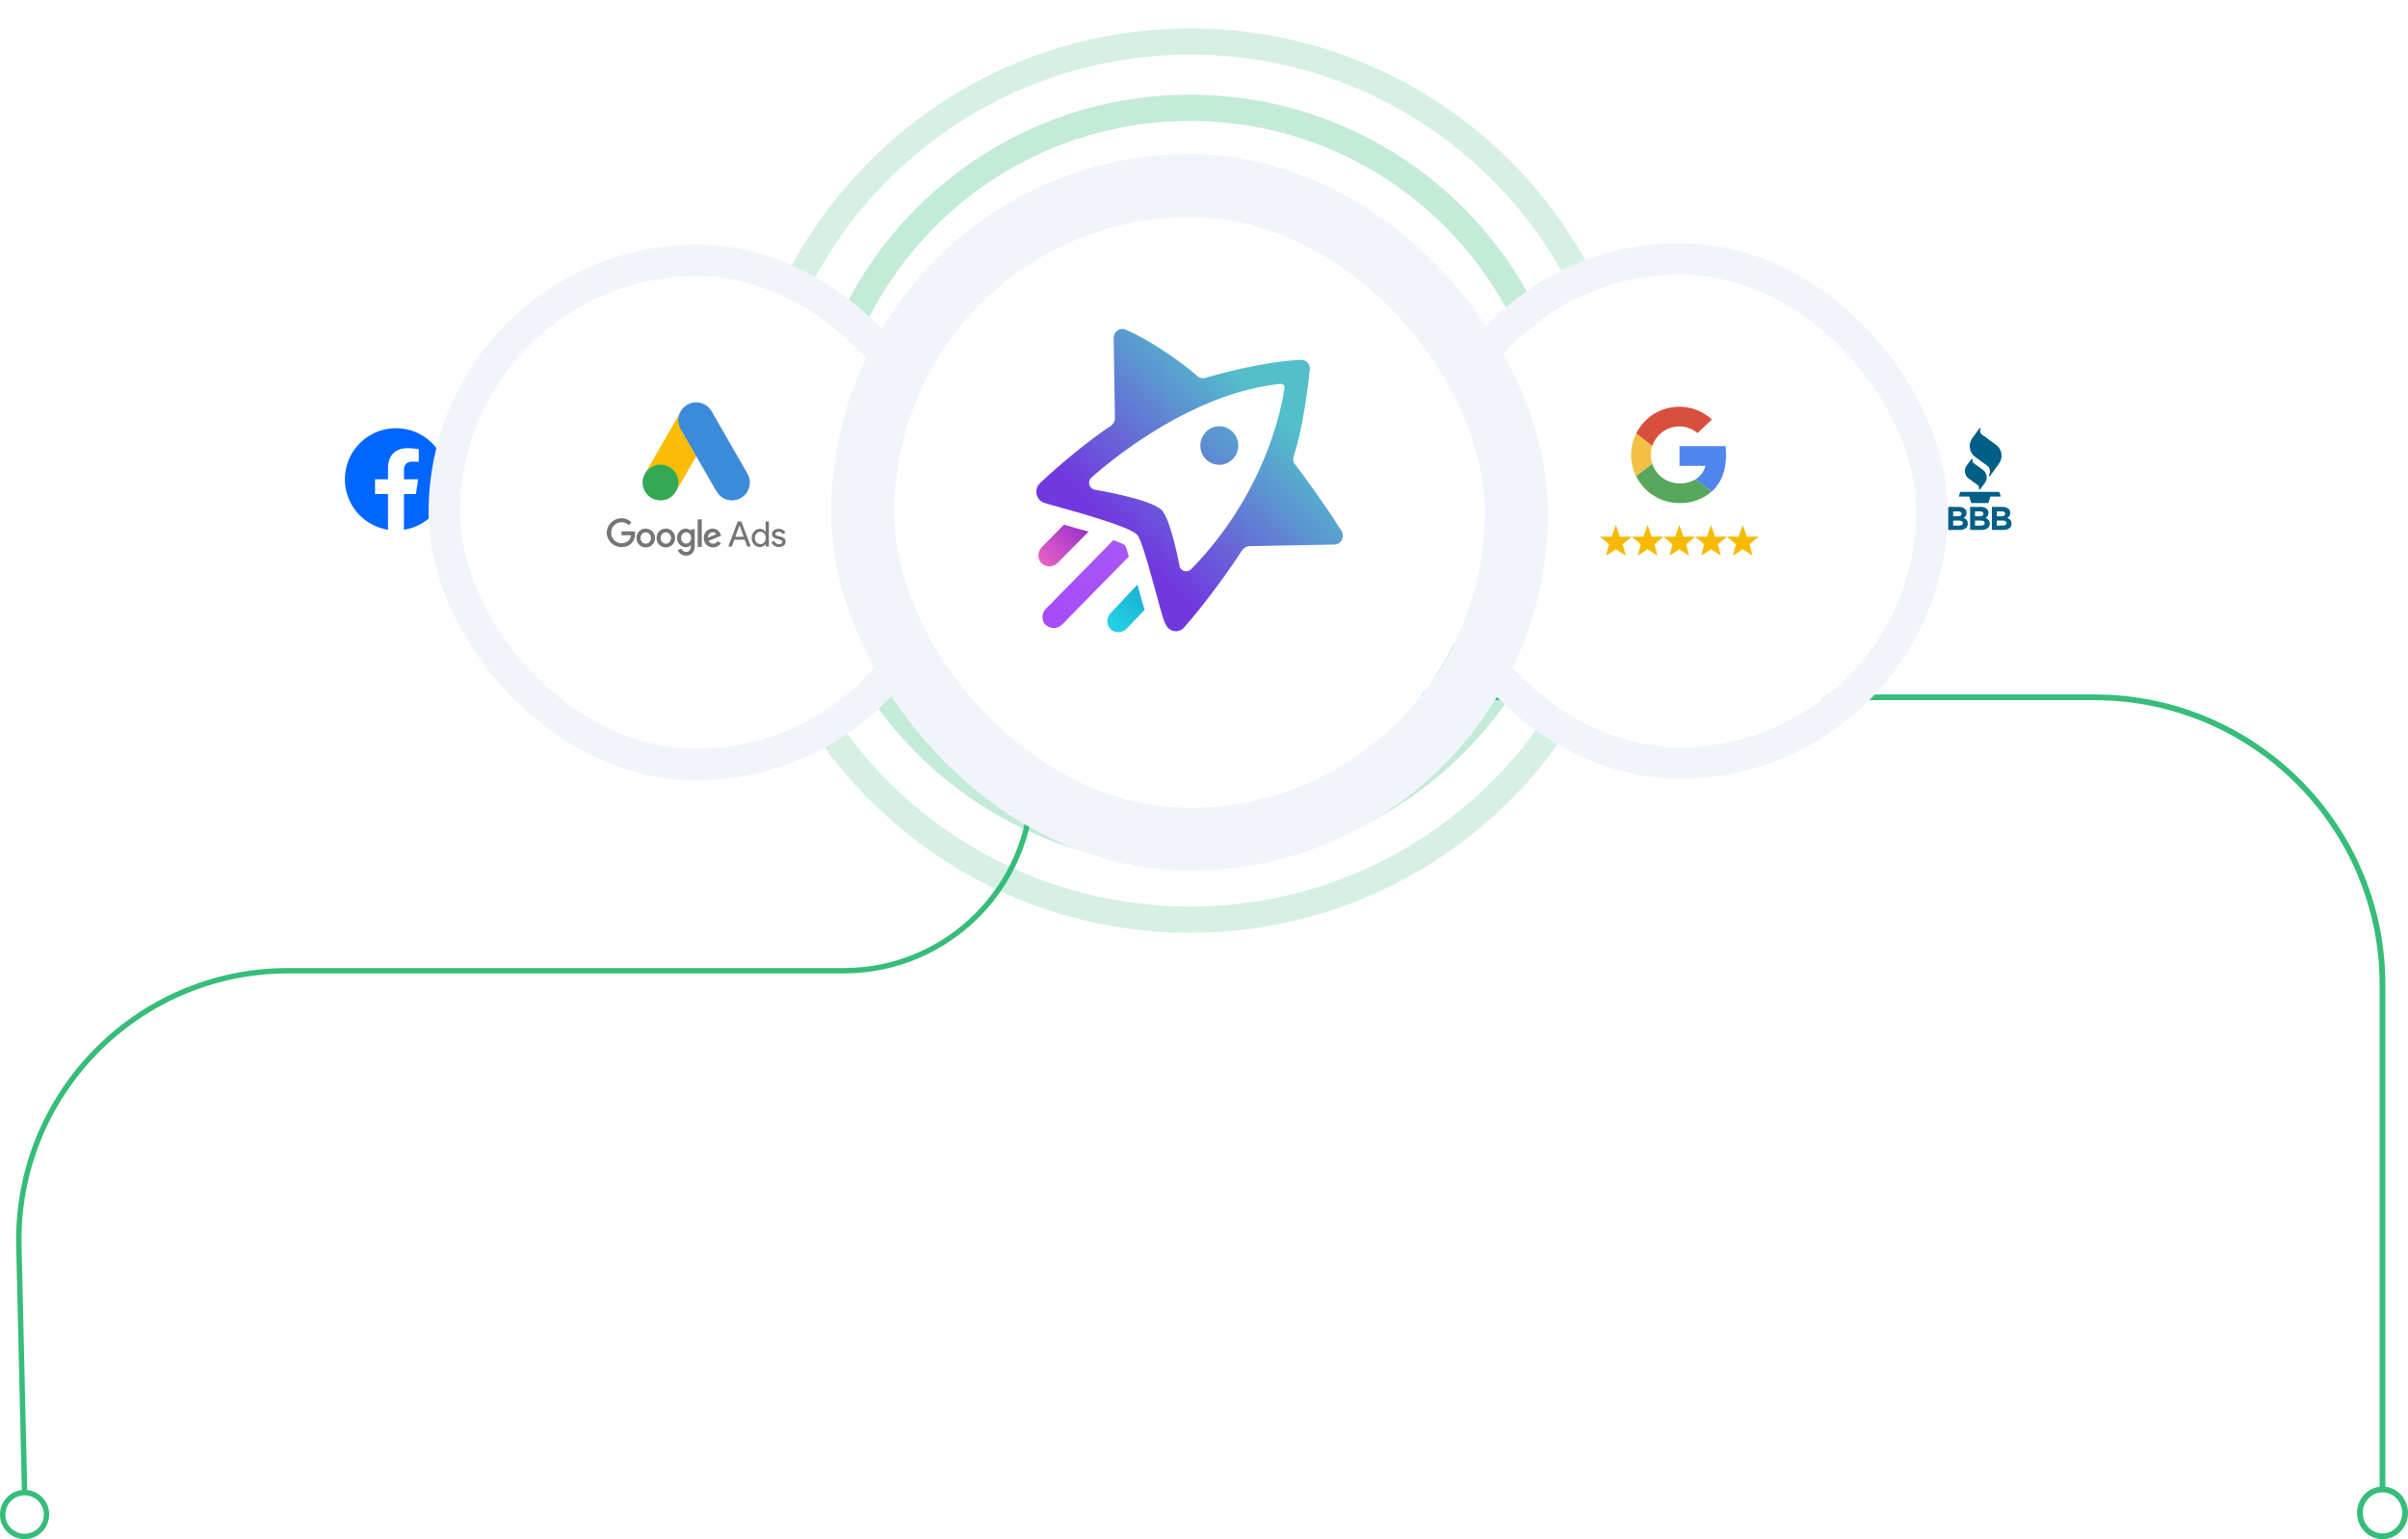 <svg width="754" height="482" viewBox="0 0 754 482" fill="none" xmlns="http://www.w3.org/2000/svg"><g clip-path="url(#clip0_3117_29790)"><path fill-rule="evenodd" clip-rule="evenodd" d="M323.158 197C323.623 197 324 197.378 324 197.843V244.978C324 278.042 297.225 304.846 264.194 304.846H90.124C43.311 304.846 5.67 343.41 6.756 390.258L8.526 466.624C12.392 467.036 15.404 470.311 15.404 474.291C15.404 478.548 11.955 482 7.702 482C3.448 482 0 478.548 0 474.291C0 470.323 2.993 467.057 6.841 466.629L5.071 390.297C3.963 342.503 42.365 303.159 90.124 303.159H264.194C296.294 303.159 322.315 277.11 322.315 244.978V197.843C322.315 197.378 322.693 197 323.158 197ZM7.702 468.267C4.379 468.267 1.685 470.963 1.685 474.291C1.685 477.617 4.379 480.314 7.702 480.314C11.025 480.314 13.719 477.617 13.719 474.291C13.719 470.963 11.025 468.267 7.702 468.267Z" fill="#36BD79"/><path fill-rule="evenodd" clip-rule="evenodd" d="M393.902 111C393.404 111 393 111.403 393 111.9V155.335C393 190.645 421.689 219.27 457.077 219.27H655.768C705.113 219.27 745.116 259.182 745.116 308.418V465.595C741.108 466.058 738.035 469.569 738.035 473.771C738.035 478.285 741.578 482 746.017 482C750.457 482 754 478.285 754 473.771C754 469.569 750.929 466.058 746.921 465.595V308.418C746.921 258.188 706.111 217.469 655.768 217.469H457.077C422.685 217.469 394.805 189.65 394.805 155.335V111.9C394.805 111.403 394.401 111 393.902 111ZM746.018 467.345C749.399 467.345 752.195 470.19 752.195 473.771C752.195 477.353 749.398 480.199 746.017 480.199C742.637 480.199 739.84 477.353 739.84 473.771C739.84 470.191 742.638 467.345 746.018 467.345Z" fill="#36BD79"/></g><path d="M466.904 150.5C466.904 98.491 424.698 56.336 372.643 56.336C320.589 56.336 278.383 98.491 278.383 150.5C278.383 202.51 320.589 244.663 372.643 244.663C424.698 244.663 466.904 202.51 466.904 150.5Z" stroke="#36BD79" stroke-width="8.212"/><path opacity="0.3" d="M489.499 150.5C489.499 86.025 437.176 33.766 372.643 33.766C308.111 33.766 255.788 86.025 255.788 150.5C255.788 214.976 308.111 267.234 372.643 267.234C437.176 267.234 489.499 214.976 489.499 150.5Z" stroke="#36BD79" stroke-width="8.212"/><path opacity="0.2" d="M510.286 150.5C510.286 74.558 448.657 13 372.644 13C296.63 13 235 74.558 235 150.5C235 226.445 296.63 288 372.644 288C448.657 288 510.286 226.445 510.286 150.5Z" stroke="#36BD79" stroke-width="8.212"/><g filter="url(#filter0_d_3117_29790)"><rect x="75" y="101" width="98.655" height="98.655" rx="49.327" fill="white"/></g><g clip-path="url(#clip1_3117_29790)"><path d="M139.998 150.096C139.998 147.038 139.121 144.045 137.472 141.47C135.824 138.895 133.472 136.846 130.695 135.566C127.918 134.287 124.832 133.83 121.804 134.249C118.775 134.668 115.93 135.947 113.605 137.933C111.28 139.919 109.573 142.529 108.686 145.456C107.799 148.382 107.769 151.501 108.599 154.443C109.43 157.386 111.086 160.029 113.372 162.06C115.658 164.09 118.478 165.423 121.498 165.901V154.721H117.435V150.096H121.498V146.57C121.498 142.561 123.887 140.345 127.541 140.345C128.741 140.362 129.938 140.467 131.123 140.657V144.596H129.105C128.497 144.515 127.882 144.679 127.395 145.052C126.909 145.424 126.59 145.975 126.509 146.582C126.486 146.753 126.482 146.925 126.498 147.096V150.096H130.931L130.222 154.721H126.489V165.901C130.254 165.308 133.684 163.39 136.161 160.492C138.637 157.594 139.998 153.908 139.998 150.096V150.096Z" fill="#0066FF"/></g><g filter="url(#filter1_d_3117_29790)"><rect x="570.74" y="101.161" width="98.655" height="98.655" rx="49.327" fill="white"/></g><g clip-path="url(#clip2_3117_29790)"><path d="M626.051 154.039H613.792L613.348 155.505H616.617L617.237 157.526H622.606L623.23 155.505H626.495L626.051 154.039ZM615.794 145.811C614.855 147.106 615.143 148.916 616.437 149.856L619.372 151.988C619.698 152.223 619.77 152.678 619.533 153.002L619.973 153.32L621.523 151.184C621.883 150.692 622.078 150.098 622.078 149.489C622.077 149.334 622.064 149.179 622.04 149.026C621.923 148.268 621.51 147.588 620.892 147.135L617.96 145.007C617.797 144.898 617.686 144.726 617.654 144.532C617.65 144.494 617.65 144.456 617.654 144.418C617.655 144.265 617.703 144.117 617.792 143.993L617.352 143.671L615.794 145.811ZM617.562 137.245C617.042 137.959 616.762 138.82 616.762 139.703C616.761 139.927 616.779 140.151 616.816 140.372C616.987 141.474 617.592 142.461 618.496 143.113L622.185 145.792C622.669 146.141 622.993 146.668 623.085 147.257C623.104 147.376 623.115 147.497 623.115 147.617C623.114 148.088 622.962 148.547 622.683 148.926L623.039 149.183L625.944 145.168C627.3 143.287 626.881 140.665 625.006 139.301L620.555 136.067C620.277 135.865 620.091 135.561 620.038 135.221C619.982 134.882 620.064 134.534 620.268 134.256L619.916 134L617.562 137.245ZM610.03 158.751H613.39C614.08 158.705 614.76 158.935 615.281 159.39C615.608 159.714 615.787 160.158 615.775 160.618V160.641C615.793 161.302 615.422 161.912 614.826 162.199C615.66 162.52 616.177 163.006 616.177 163.979C616.177 165.303 615.105 165.965 613.471 165.965H610.026L610.03 158.751ZM613.061 161.675C613.762 161.675 614.21 161.445 614.21 160.909C614.21 160.431 613.827 160.144 613.165 160.144H611.58V161.675H613.061ZM613.482 164.587C614.187 164.587 614.608 164.338 614.608 163.822V163.799C614.608 163.316 614.248 163.033 613.433 163.033H611.58V164.625L613.482 164.587ZM616.889 158.751H620.249C620.939 158.705 621.619 158.935 622.139 159.39C622.465 159.714 622.642 160.159 622.629 160.618V160.641C622.648 161.302 622.276 161.912 621.68 162.199C622.518 162.52 623.035 163.006 623.035 163.979C623.035 165.303 621.96 165.965 620.325 165.965H616.889V158.751ZM619.908 161.675C620.609 161.675 621.056 161.445 621.056 160.909C621.056 160.431 620.674 160.144 620.015 160.144H618.419V161.675H619.908ZM620.329 164.587C621.033 164.587 621.454 164.338 621.454 163.822V163.799C621.454 163.316 621.095 163.033 620.279 163.033H618.419V164.625L620.329 164.587ZM623.709 158.751H627.069C627.759 158.705 628.439 158.935 628.96 159.39C629.287 159.714 629.465 160.158 629.453 160.618V160.641C629.472 161.302 629.1 161.912 628.504 162.199C629.342 162.52 629.859 163.006 629.859 163.979C629.859 165.303 628.784 165.965 627.149 165.965H623.705L623.709 158.751ZM626.728 161.675C627.429 161.675 627.876 161.445 627.876 160.909C627.876 160.431 627.494 160.144 626.835 160.144H625.259V161.675H626.728ZM627.149 164.587C627.854 164.587 628.278 164.338 628.278 163.822V163.799C628.278 163.316 627.915 163.033 627.1 163.033H625.259V164.625L627.149 164.587Z" fill="#005F86"/></g><g filter="url(#filter2_d_3117_29790)"><rect x="452" y="76" width="147.982" height="147.982" rx="73.991" fill="white"/><rect x="447.067" y="71.067" width="157.848" height="157.848" rx="78.924" stroke="#F1F4FB" stroke-width="9.865"/></g><path d="M525.827 133.543C527.921 133.541 529.949 134.282 531.55 135.632L536.034 131.361C534.313 129.774 532.245 128.61 529.995 127.961C527.745 127.312 525.375 127.197 523.073 127.624C520.77 128.051 518.599 129.009 516.731 130.421C514.864 131.834 513.351 133.663 512.313 135.762L517.369 139.659C517.959 137.881 519.093 136.333 520.611 135.236C522.129 134.138 523.954 133.546 525.827 133.543Z" fill="#D94F3D"/><path d="M516.913 142.457C516.914 141.506 517.068 140.561 517.369 139.659L512.314 135.762C511.279 137.842 510.741 140.134 510.741 142.457C510.741 144.78 511.279 147.072 512.314 149.152L517.369 145.255C517.068 144.353 516.914 143.408 516.913 142.457Z" fill="#F2C042"/><path d="M540.296 139.714H525.896V145.886H534.056C533.57 147.631 532.458 149.135 530.932 150.111L535.949 153.978C539.154 151.101 541.038 146.423 540.296 139.714Z" fill="#5085ED"/><path d="M530.93 150.111C529.38 150.998 527.612 151.435 525.827 151.371C523.954 151.368 522.129 150.776 520.611 149.678C519.093 148.581 517.959 147.033 517.369 145.255L512.313 149.152C513.562 151.67 515.489 153.789 517.876 155.271C520.263 156.753 523.017 157.54 525.827 157.543C529.524 157.643 533.129 156.373 535.947 153.977L530.93 150.111Z" fill="#57A75C"/><path d="M505.966 172.011L509.034 174L508.115 170.448L510.931 168.058L507.256 168.064L505.966 164.4L504.675 168.064L501 168.058L503.816 170.448L502.897 174L505.966 172.011Z" fill="#F7BA00"/><path d="M515.896 172.011L518.965 174L518.046 170.448L520.862 168.058L517.187 168.063L515.896 164.4L514.605 168.063L510.931 168.058L513.746 170.448L512.827 174L515.896 172.011Z" fill="#F7BA00"/><path d="M525.828 172.011L528.897 174L527.978 170.448L530.793 168.058L527.119 168.064L525.828 164.4L524.537 168.064L520.862 168.058L523.678 170.448L522.759 174L525.828 172.011Z" fill="#F7BA00"/><path d="M535.758 172.011L538.827 174L537.908 170.448L540.724 168.058L537.049 168.064L535.758 164.4L534.468 168.064L530.793 168.058L533.609 170.448L532.69 174L535.758 172.011Z" fill="#F7BA00"/><path d="M545.69 172.011L548.759 174L547.84 170.448L550.656 168.058L546.981 168.063L545.69 164.4L544.399 168.063L540.725 168.058L543.54 170.448L542.621 174L545.69 172.011Z" fill="#F7BA00"/><g filter="url(#filter3_d_3117_29790)"><rect x="144.059" y="76.498" width="147.982" height="147.982" rx="73.991" fill="white"/><rect x="139.126" y="71.565" width="157.848" height="157.848" rx="78.924" stroke="#F1F4FB" stroke-width="9.865"/></g><path d="M194.622 162.3C192.099 162.3 190 164.332 190 166.833C190 169.333 192.099 171.343 194.622 171.343C195.984 171.343 196.989 170.896 197.792 170.07C198.619 169.244 198.864 168.105 198.864 167.19C198.864 166.9 198.842 166.632 198.797 166.409H194.622V167.637H197.591C197.502 168.329 197.279 168.842 196.922 169.199C196.497 169.624 195.805 170.115 194.622 170.115C192.791 170.115 191.362 168.641 191.362 166.833C191.362 165.024 192.791 163.551 194.622 163.551C195.604 163.551 196.341 163.93 196.855 164.444L197.725 163.573C196.989 162.858 196.006 162.3 194.622 162.3ZM202.191 165.538C200.606 165.538 199.288 166.766 199.288 168.485C199.288 170.182 200.583 171.432 202.191 171.432C203.799 171.432 205.094 170.182 205.094 168.485C205.094 166.788 203.776 165.538 202.191 165.538ZM202.191 170.271C201.32 170.271 200.561 169.534 200.561 168.485C200.561 167.436 201.32 166.699 202.191 166.699C203.062 166.699 203.821 167.413 203.821 168.485C203.821 169.534 203.062 170.271 202.191 170.271ZM208.488 165.538C206.88 165.538 205.585 166.766 205.585 168.485C205.585 170.182 206.88 171.432 208.488 171.432C210.073 171.432 211.39 170.182 211.39 168.485C211.39 166.788 210.095 165.538 208.488 165.538ZM208.488 170.271C207.617 170.271 206.858 169.534 206.858 168.485C206.858 167.436 207.617 166.699 208.488 166.699C209.358 166.699 210.117 167.413 210.117 168.485C210.117 169.534 209.381 170.271 208.488 170.271ZM214.762 165.538C213.31 165.538 211.993 166.81 211.993 168.463C211.993 170.093 213.31 171.365 214.762 171.365C215.454 171.365 215.99 171.053 216.28 170.695H216.325V171.12C216.325 172.236 215.744 172.839 214.784 172.839C214.003 172.839 213.534 172.281 213.333 171.812L212.216 172.281C212.529 173.062 213.377 174 214.784 174C216.28 174 217.53 173.107 217.53 170.963V165.739H216.325V166.208H216.28C215.99 165.85 215.454 165.538 214.762 165.538ZM214.873 170.227C214.003 170.227 213.266 169.49 213.266 168.463C213.266 167.436 214.003 166.676 214.873 166.676C215.744 166.676 216.414 167.436 216.414 168.463C216.414 169.49 215.744 170.227 214.873 170.227ZM218.468 162.657H219.741V171.276H218.468V162.657ZM223.157 165.538C221.639 165.538 220.366 166.721 220.366 168.485C220.366 170.137 221.616 171.432 223.291 171.432C224.653 171.432 225.434 170.606 225.747 170.137L224.742 169.467C224.407 169.959 223.938 170.271 223.291 170.271C222.621 170.271 222.152 169.981 221.862 169.378L225.814 167.748L225.68 167.413C225.434 166.766 224.675 165.538 223.157 165.538ZM221.639 168.396C221.594 167.257 222.532 166.676 223.179 166.676C223.693 166.676 224.139 166.922 224.273 167.302L221.639 168.396Z" fill="#757575"/><path d="M228.047 171.142L230.994 163.305H232.133L235.08 171.142H233.964L233.205 169.021H229.922L229.163 171.142H228.047ZM230.257 168.083H232.87L231.597 164.555H231.552L230.257 168.083Z" fill="#757575"/><path d="M236.107 170.494C235.616 169.936 235.37 169.266 235.37 168.462C235.37 167.681 235.616 167.011 236.107 166.431C236.62 165.872 237.201 165.604 237.916 165.604C238.317 165.604 238.675 165.694 238.987 165.85C239.322 166.029 239.568 166.23 239.746 166.52H239.791L239.746 165.783V163.305H240.751V171.142H239.791V170.405H239.746C239.568 170.673 239.322 170.896 238.987 171.075C238.652 171.253 238.295 171.32 237.916 171.32C237.201 171.32 236.598 171.053 236.107 170.494ZM239.278 169.869C239.612 169.512 239.769 169.043 239.769 168.462C239.769 167.904 239.612 167.435 239.278 167.078C238.965 166.721 238.563 166.542 238.072 166.542C237.581 166.542 237.179 166.721 236.866 167.078C236.531 167.435 236.375 167.904 236.375 168.462C236.375 169.021 236.531 169.49 236.866 169.847C237.201 170.204 237.603 170.383 238.072 170.383C238.563 170.405 238.965 170.226 239.278 169.869Z" fill="#757575"/><path d="M245.396 170.829C244.994 171.142 244.481 171.321 243.855 171.321C243.32 171.321 242.851 171.187 242.426 170.896C242.025 170.606 241.734 170.249 241.556 169.78L242.449 169.4C242.583 169.713 242.761 169.981 243.029 170.16C243.275 170.338 243.565 170.428 243.855 170.428C244.168 170.428 244.436 170.361 244.659 170.227C244.883 170.093 244.972 169.914 244.972 169.735C244.972 169.4 244.704 169.132 244.19 168.976L243.275 168.753C242.226 168.485 241.712 167.994 241.712 167.235C241.712 166.743 241.913 166.364 242.315 166.051C242.717 165.761 243.23 165.605 243.833 165.605C244.302 165.605 244.726 165.716 245.128 165.94C245.508 166.163 245.776 166.475 245.932 166.855L245.039 167.235C244.927 167.011 244.771 166.833 244.548 166.699C244.324 166.565 244.056 166.498 243.766 166.498C243.498 166.498 243.275 166.565 243.052 166.699C242.851 166.833 242.739 166.989 242.739 167.19C242.739 167.503 243.029 167.726 243.61 167.837L244.414 168.038C245.485 168.306 245.999 168.842 245.999 169.646C246.021 170.115 245.798 170.517 245.396 170.829Z" fill="#757575"/><path d="M212.634 129.865C212.959 129.013 213.405 128.228 214.068 127.592C216.721 125.008 221.105 125.657 222.905 128.905C224.258 131.368 225.692 133.776 227.086 136.212C229.413 140.258 231.768 144.304 234.068 148.363C236.003 151.76 233.906 156.049 230.063 156.631C227.708 156.983 225.503 155.901 224.285 153.79C222.242 150.231 220.185 146.672 218.142 143.127C218.101 143.045 218.047 142.978 217.993 142.91C217.776 142.734 217.681 142.477 217.546 142.247C216.64 140.65 215.706 139.067 214.799 137.484C214.217 136.455 213.608 135.441 213.027 134.412C212.499 133.492 212.255 132.491 212.282 131.435C212.323 130.894 212.391 130.353 212.634 129.865Z" fill="#3C8BD9"/><path d="M212.634 129.866C212.512 130.353 212.404 130.84 212.377 131.354C212.336 132.491 212.62 133.546 213.189 134.534C214.677 137.092 216.166 139.663 217.641 142.234C217.776 142.464 217.884 142.694 218.019 142.91C217.208 144.318 216.396 145.711 215.57 147.119C214.434 149.081 213.297 151.056 212.147 153.019C212.093 153.019 212.079 152.991 212.066 152.951C212.052 152.843 212.093 152.748 212.12 152.64C212.674 150.61 212.214 148.81 210.821 147.268C209.968 146.334 208.886 145.806 207.641 145.63C206.017 145.4 204.582 145.82 203.297 146.835C203.067 147.01 202.918 147.268 202.647 147.403C202.593 147.403 202.566 147.376 202.553 147.335C203.202 146.212 203.838 145.089 204.488 143.966C207.167 139.311 209.846 134.656 212.539 130.015C212.566 129.96 212.607 129.92 212.634 129.866Z" fill="#FABC04"/><path d="M202.607 147.376C202.864 147.146 203.108 146.902 203.379 146.685C206.667 144.087 211.606 145.968 212.323 150.082C212.499 151.07 212.404 152.017 212.106 152.964C212.093 153.045 212.079 153.113 212.052 153.194C211.931 153.411 211.822 153.641 211.687 153.857C210.483 155.846 208.71 156.834 206.383 156.685C203.717 156.496 201.619 154.493 201.254 151.841C201.078 150.555 201.335 149.351 201.998 148.242C202.134 147.998 202.296 147.781 202.445 147.538C202.512 147.484 202.485 147.376 202.607 147.376Z" fill="#34A852"/><path d="M202.607 147.375C202.553 147.429 202.553 147.524 202.458 147.538C202.445 147.443 202.499 147.389 202.553 147.321L202.607 147.375Z" fill="#FABC04"/><path d="M212.052 153.194C211.998 153.1 212.052 153.032 212.106 152.964C212.119 152.978 212.146 153.005 212.16 153.018L212.052 153.194Z" fill="#E1C025"/><g filter="url(#filter4_d_3117_29790)"><rect x="280" y="58" width="184.978" height="184.978" rx="92.489" fill="white"/><rect x="270.135" y="48.135" width="204.709" height="204.709" rx="102.354" stroke="#F1F4FB" stroke-width="19.731"/></g><path d="M417.758 170.532L391.309 171.027C390.417 171.027 389.526 171.522 388.932 172.315C386.257 176.574 377.936 188.461 370.507 196.782C368.922 198.268 366.346 197.872 365.256 195.99C365.058 195.594 364.761 195.197 364.761 195.098C363.176 191.433 358.322 170.235 356.143 167.56C353.468 164.39 330.487 158.645 326.921 157.456C324.345 156.564 323.652 153.196 325.633 151.314C331.477 145.767 340.888 137.941 347.624 133.484C348.516 132.988 349.11 131.998 349.11 131.007L348.714 105.846C348.714 103.865 350.695 102.379 352.577 103.271C358.223 105.648 368.327 111.988 374.667 117.535C375.361 118.328 376.45 118.625 377.441 118.328C381.997 117.04 394.776 113.375 407.257 112.681C408.941 112.582 410.328 113.969 410.13 115.752C409.536 121.696 407.852 134.474 405.078 142.894C404.781 143.786 404.88 144.677 405.573 145.47C408.248 148.937 414.588 157.654 420.135 166.371C421.126 168.253 419.937 170.532 417.758 170.532Z" fill="white"/><path d="M387.743 139.526C387.743 142.795 385.068 145.569 381.799 145.569C378.53 145.569 375.856 142.894 375.856 139.526C375.856 136.257 378.53 133.484 381.799 133.484C385.068 133.484 387.743 136.257 387.743 139.526ZM417.758 170.532L391.309 171.027C390.417 171.027 389.526 171.522 388.932 172.315C386.257 176.574 377.936 188.461 370.507 196.782C368.922 198.268 366.346 197.872 365.256 195.99C365.058 195.594 364.761 195.197 364.761 195.098C363.176 191.433 358.322 170.235 356.143 167.56C353.468 164.39 330.487 158.645 326.921 157.456C324.345 156.564 323.652 153.196 325.633 151.314C331.477 145.767 340.888 137.941 347.624 133.484C348.516 132.988 349.11 131.998 349.11 131.007L348.714 105.846C348.714 103.865 350.695 102.379 352.577 103.271C358.223 105.648 368.327 111.988 374.667 117.535C375.36 118.328 376.45 118.625 377.441 118.328C381.997 117.04 394.776 113.375 407.257 112.681C408.941 112.582 410.328 113.969 410.13 115.752C409.536 121.696 407.852 134.474 405.078 142.894C404.781 143.786 404.88 144.677 405.573 145.47C408.248 148.937 414.588 157.654 420.135 166.371C421.126 168.253 419.937 170.532 417.758 170.532ZM402.205 121.498C402.404 120.804 401.71 120.111 400.918 120.21C374.172 122.983 349.704 142.498 341.78 149.531C340.492 150.621 340.888 152.701 342.473 153.295C342.473 153.295 359.511 156.069 363.572 159.536C366.544 162.112 369.417 177.565 369.417 177.565C370.011 179.051 371.893 179.348 372.983 178.258C396.064 154.583 401.314 128.035 402.205 121.498Z" fill="url(#paint0_linear_3117_29790)"/><path d="M356.936 185.886C356.738 184.994 356.441 184.103 356.143 183.112L347.624 192.127C347.03 192.82 346.732 193.712 346.732 194.604C346.732 195.594 347.129 196.486 347.822 197.08C348.416 197.674 349.308 197.972 350.2 197.972C351.19 197.972 352.082 197.575 352.775 196.882L358.422 190.938C357.927 189.551 357.431 187.867 356.936 185.886Z" fill="url(#paint1_linear_3117_29790)"/><path d="M352.279 170.73C351.586 170.235 350.199 169.739 348.614 169.145L327.415 190.74C326.722 191.433 326.425 192.325 326.425 193.216C326.425 194.108 326.722 195.098 327.415 195.693C328.109 196.287 329 196.683 329.892 196.683C330.783 196.683 331.675 196.386 332.467 195.693L353.468 174.296C353.072 172.81 352.675 171.522 352.279 170.73Z" fill="url(#paint2_linear_3117_29790)"/><path d="M333.16 164.291L326.126 171.424C325.532 172.117 325.136 173.009 325.136 173.9C325.136 174.792 325.433 175.782 326.126 176.377C326.82 176.971 327.711 177.367 328.603 177.367C329.495 177.367 330.485 176.971 331.08 176.377L340.887 166.47C338.113 165.777 335.339 164.985 333.16 164.291Z" fill="url(#paint3_linear_3117_29790)"/><defs><filter id="filter0_d_3117_29790" x="27" y="63" width="194.654" height="194.655" filterUnits="userSpaceOnUse" color-interpolation-filters="sRGB"><feFlood flood-opacity="0" result="BackgroundImageFix"/><feColorMatrix in="SourceAlpha" type="matrix" values="0 0 0 0 0 0 0 0 0 0 0 0 0 0 0 0 0 0 127 0" result="hardAlpha"/><feOffset dy="10"/><feGaussianBlur stdDeviation="24"/><feComposite in2="hardAlpha" operator="out"/><feColorMatrix type="matrix" values="0 0 0 0 0 0 0 0 0 0 0 0 0 0 0 0 0 0 0.04 0"/><feBlend mode="normal" in2="BackgroundImageFix" result="effect1_dropShadow_3117_29790"/><feBlend mode="normal" in="SourceGraphic" in2="effect1_dropShadow_3117_29790" result="shape"/></filter><filter id="filter1_d_3117_29790" x="522.74" y="63.161" width="194.654" height="194.655" filterUnits="userSpaceOnUse" color-interpolation-filters="sRGB"><feFlood flood-opacity="0" result="BackgroundImageFix"/><feColorMatrix in="SourceAlpha" type="matrix" values="0 0 0 0 0 0 0 0 0 0 0 0 0 0 0 0 0 0 127 0" result="hardAlpha"/><feOffset dy="10"/><feGaussianBlur stdDeviation="24"/><feComposite in2="hardAlpha" operator="out"/><feColorMatrix type="matrix" values="0 0 0 0 0 0 0 0 0 0 0 0 0 0 0 0 0 0 0.04 0"/><feBlend mode="normal" in2="BackgroundImageFix" result="effect1_dropShadow_3117_29790"/><feBlend mode="normal" in="SourceGraphic" in2="effect1_dropShadow_3117_29790" result="shape"/></filter><filter id="filter2_d_3117_29790" x="394.135" y="28.134" width="263.713" height="263.713" filterUnits="userSpaceOnUse" color-interpolation-filters="sRGB"><feFlood flood-opacity="0" result="BackgroundImageFix"/><feColorMatrix in="SourceAlpha" type="matrix" values="0 0 0 0 0 0 0 0 0 0 0 0 0 0 0 0 0 0 127 0" result="hardAlpha"/><feOffset dy="10"/><feGaussianBlur stdDeviation="24"/><feComposite in2="hardAlpha" operator="out"/><feColorMatrix type="matrix" values="0 0 0 0 0 0 0 0 0 0 0 0 0 0 0 0 0 0 0.04 0"/><feBlend mode="normal" in2="BackgroundImageFix" result="effect1_dropShadow_3117_29790"/><feBlend mode="normal" in="SourceGraphic" in2="effect1_dropShadow_3117_29790" result="shape"/></filter><filter id="filter3_d_3117_29790" x="86.193" y="28.632" width="263.713" height="263.713" filterUnits="userSpaceOnUse" color-interpolation-filters="sRGB"><feFlood flood-opacity="0" result="BackgroundImageFix"/><feColorMatrix in="SourceAlpha" type="matrix" values="0 0 0 0 0 0 0 0 0 0 0 0 0 0 0 0 0 0 127 0" result="hardAlpha"/><feOffset dy="10"/><feGaussianBlur stdDeviation="24"/><feComposite in2="hardAlpha" operator="out"/><feColorMatrix type="matrix" values="0 0 0 0 0 0 0 0 0 0 0 0 0 0 0 0 0 0 0.04 0"/><feBlend mode="normal" in2="BackgroundImageFix" result="effect1_dropShadow_3117_29790"/><feBlend mode="normal" in="SourceGraphic" in2="effect1_dropShadow_3117_29790" result="shape"/></filter><filter id="filter4_d_3117_29790" x="212.27" y="0.269" width="320.439" height="320.439" filterUnits="userSpaceOnUse" color-interpolation-filters="sRGB"><feFlood flood-opacity="0" result="BackgroundImageFix"/><feColorMatrix in="SourceAlpha" type="matrix" values="0 0 0 0 0 0 0 0 0 0 0 0 0 0 0 0 0 0 127 0" result="hardAlpha"/><feOffset dy="10"/><feGaussianBlur stdDeviation="24"/><feComposite in2="hardAlpha" operator="out"/><feColorMatrix type="matrix" values="0 0 0 0 0 0 0 0 0 0 0 0 0 0 0 0 0 0 0.04 0"/><feBlend mode="normal" in2="BackgroundImageFix" result="effect1_dropShadow_3117_29790"/><feBlend mode="normal" in="SourceGraphic" in2="effect1_dropShadow_3117_29790" result="shape"/></filter><linearGradient id="paint0_linear_3117_29790" x1="406.144" y1="115.215" x2="347.758" y2="173.601" gradientUnits="userSpaceOnUse"><stop offset="0.174" stop-color="#52BFCA"/><stop offset="0.916" stop-color="#7238DF"/></linearGradient><linearGradient id="paint1_linear_3117_29790" x1="339.083" y1="205.118" x2="361.975" y2="182.615" gradientUnits="userSpaceOnUse"><stop offset="0.188" stop-color="#25E2EA"/><stop offset="1" stop-color="#19A6D1"/></linearGradient><linearGradient id="paint2_linear_3117_29790" x1="308.541" y1="213.976" x2="359.61" y2="163.776" gradientUnits="userSpaceOnUse"><stop stop-color="#A443FD"/><stop offset="1" stop-color="#A959F3"/></linearGradient><linearGradient id="paint3_linear_3117_29790" x1="316.751" y1="185.525" x2="342.064" y2="160.644" gradientUnits="userSpaceOnUse"><stop offset="0.396" stop-color="#E55EC4"/><stop offset="1" stop-color="#8225D0"/></linearGradient><clipPath id="clip0_3117_29790"><rect width="754" height="308" fill="white" transform="translate(0 174)"/></clipPath><clipPath id="clip1_3117_29790"><rect width="32" height="32" fill="white" transform="translate(108 134)"/></clipPath><clipPath id="clip2_3117_29790"><rect width="19.859" height="32" fill="white" transform="translate(610 134)"/></clipPath></defs></svg>